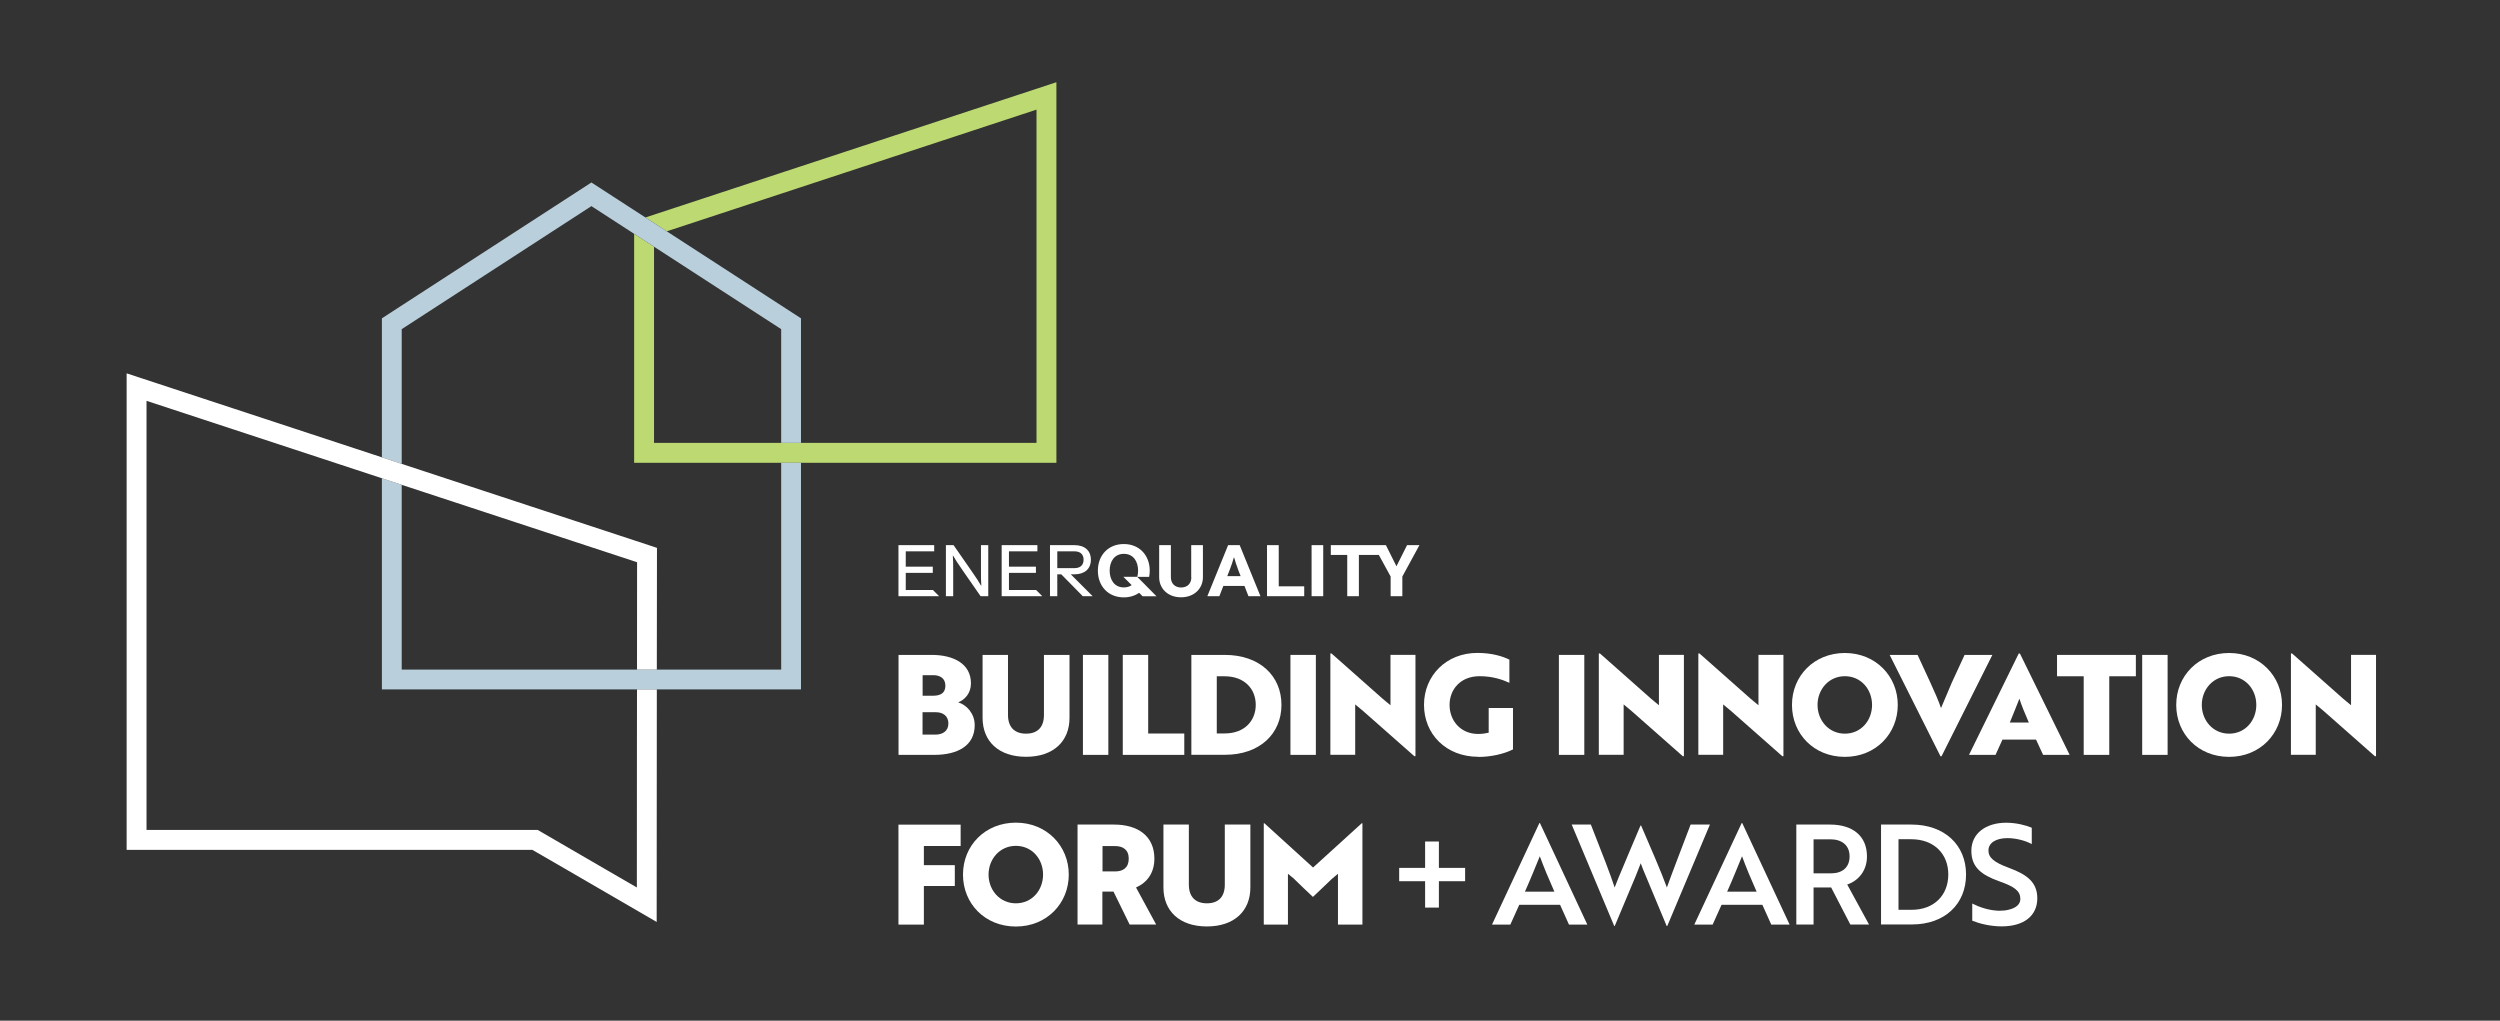 <?xml version="1.0" encoding="UTF-8"?>
<svg id="Layer_2" xmlns="http://www.w3.org/2000/svg" viewBox="0 0 339.36 138.55">
  <rect x="0" y="0" width="339.36" height="138.55" fill="#333333" stroke="none"/>
  <defs>
    <style>
      .cls-1 {
        fill: none;
      }

      .cls-2 {
        fill: #b9cfdb;
      }

      .cls-3 {
        fill: #bdd971;
      }

      .cls-4 {
        fill: #fff;
      }
    </style>
  </defs>
  <g id="Layer_1-2" data-name="Layer_1">
    <g>
      <g>
        <g>
          <path class="cls-4" d="M132.31,98.44c0,2.75-2.26,4.03-5.5,4.03h-4.84v-13.57h4.5c2.98,0,5.33,1.21,5.33,3.86,0,1.34-.81,2.21-1.73,2.58,1.15.34,2.24,1.53,2.24,3.09ZM126.63,94.44c.38,0,.74-.04,1.04-.19.4-.17.66-.58.66-1.17,0-1-.72-1.43-1.66-1.43h-1.43v2.79h1.39ZM125.24,99.72h1.75c.92,0,1.75-.45,1.75-1.51s-.79-1.53-1.68-1.53h-1.83v3.04Z"/>
          <path class="cls-4" d="M145.18,97.44c0,3.18-2.17,5.29-5.9,5.29s-5.9-2.11-5.9-5.29v-8.54h3.45v8.16c0,1.6.85,2.53,2.45,2.53s2.43-.92,2.43-2.53v-8.16h3.47v8.54Z"/>
          <path class="cls-4" d="M147,102.47v-13.57h3.45v13.57h-3.45Z"/>
          <path class="cls-4" d="M152.41,102.47v-13.57h3.45v10.67h4.9v2.9h-8.35Z"/>
          <path class="cls-4" d="M161.72,102.47v-13.57h4.54c4.75,0,7.69,2.86,7.69,6.78s-2.94,6.78-7.67,6.78h-4.56ZM165.17,91.8v7.76h1.07c2.75,0,4.22-1.77,4.22-3.88s-1.47-3.88-4.24-3.88h-1.06Z"/>
          <path class="cls-4" d="M175.17,102.47v-13.57h3.45v13.57h-3.45Z"/>
          <path class="cls-4" d="M192,102.66l-6.95-6.13-1.09-.91v6.84h-3.37v-13.76h.15l6.9,6.11c.38.3.74.64,1.11.92v-6.84h3.39v13.76h-.13Z"/>
          <path class="cls-4" d="M200.67,102.73c-4.39,0-7.37-3.09-7.37-7.05s3.02-7.05,7.24-7.05c2,0,3.45.47,4.35.91v3.15c-.87-.4-2.2-.9-4.05-.9-2.6,0-4.07,1.81-4.07,3.9s1.45,3.94,3.9,3.94c.49,0,1.04-.08,1.41-.17v-3.35h3.3v5.62c-1.28.64-3.05,1.02-4.71,1.02Z"/>
          <path class="cls-4" d="M211.61,102.47v-13.57h3.45v13.57h-3.45Z"/>
          <path class="cls-4" d="M228.44,102.66l-6.95-6.13-1.09-.91v6.84h-3.37v-13.76h.15l6.9,6.11c.38.3.74.64,1.11.92v-6.84h3.39v13.76h-.13Z"/>
          <path class="cls-4" d="M241.95,102.66l-6.95-6.13-1.09-.91v6.84h-3.37v-13.76h.15l6.9,6.11c.38.3.74.64,1.11.92v-6.84h3.39v13.76h-.13Z"/>
          <path class="cls-4" d="M250.43,88.64c4.18,0,7.18,3.15,7.18,7.05s-2.98,7.05-7.18,7.05-7.18-3.11-7.18-7.05,3-7.05,7.18-7.05ZM250.43,99.59c2.2,0,3.69-1.79,3.69-3.9s-1.49-3.9-3.69-3.9-3.71,1.81-3.71,3.9,1.51,3.9,3.71,3.9Z"/>
          <path class="cls-4" d="M263.56,102.66h-.15l-6.9-13.76h3.79l1.73,3.75c.57,1.26,1.13,2.49,1.45,3.47.21-.45,1.06-2.54,1.47-3.47l1.73-3.75h3.77l-6.9,13.76Z"/>
          <path class="cls-4" d="M274.02,88.71h.17l6.75,13.76h-3.6l-.96-2.07h-4.56l-.94,2.07h-3.6l6.75-13.76ZM275.4,98.08c-.47-1.07-1.02-2.41-1.28-3.24-.19.45-.92,2.37-1.3,3.24h2.58Z"/>
          <path class="cls-4" d="M286.32,91.8v10.67h-3.47v-10.67h-3.62v-2.9h10.7v2.9h-3.62Z"/>
          <path class="cls-4" d="M290.79,102.47v-13.57h3.45v13.57h-3.45Z"/>
          <path class="cls-4" d="M302.59,88.64c4.18,0,7.18,3.15,7.18,7.05s-2.98,7.05-7.18,7.05-7.18-3.11-7.18-7.05,3-7.05,7.18-7.05ZM302.59,99.59c2.2,0,3.69-1.79,3.69-3.9s-1.49-3.9-3.69-3.9-3.71,1.81-3.71,3.9,1.51,3.9,3.71,3.9Z"/>
          <path class="cls-4" d="M322.39,102.66l-6.95-6.13-1.09-.91v6.84h-3.37v-13.76h.15l6.9,6.11c.38.3.74.64,1.11.92v-6.84h3.39v13.76h-.13Z"/>
          <path class="cls-4" d="M125.41,114.84v2.6h4.2v2.83h-4.2v5.24h-3.45v-13.57h8.44v2.9h-4.99Z"/>
          <path class="cls-4" d="M137.9,111.67c4.18,0,7.18,3.15,7.18,7.05s-2.98,7.05-7.18,7.05-7.18-3.11-7.18-7.05,3-7.05,7.18-7.05ZM137.9,122.62c2.2,0,3.69-1.79,3.69-3.9s-1.49-3.9-3.69-3.9-3.71,1.81-3.71,3.9,1.51,3.9,3.71,3.9Z"/>
          <path class="cls-4" d="M151.22,111.93c3.24,0,5.48,1.56,5.48,4.62,0,1.96-1,3.26-2.49,3.92l2.73,5.03h-3.6l-2.19-4.47h-1.51v4.47h-3.37v-13.57h4.94ZM149.66,114.84v3.45h1.73c1.04,0,1.83-.49,1.83-1.73s-.81-1.71-1.85-1.71h-1.71Z"/>
          <path class="cls-4" d="M169.73,120.47c0,3.18-2.17,5.29-5.9,5.29s-5.9-2.11-5.9-5.29v-8.54h3.45v8.16c0,1.6.85,2.53,2.45,2.53s2.43-.92,2.43-2.53v-8.16h3.47v8.54Z"/>
          <path class="cls-4" d="M175.72,119.34l-.89-.73v6.9h-3.28v-13.76h.08l6.61,6.01,6.61-6.01h.09v13.76h-3.32v-6.9l-.87.73c-.85.81-1.68,1.62-2.53,2.41-.85-.79-1.68-1.6-2.52-2.41Z"/>
          <path class="cls-4" d="M189.93,117.81h3.52v-3.58h1.87v3.58h3.56v1.81h-3.56v3.58h-1.87v-3.58h-3.52v-1.81Z"/>
          <path class="cls-4" d="M208.96,111.73h.08l6.43,13.78h-2.49l-1.21-2.69h-5.54l-1.21,2.69h-2.49l6.43-13.78ZM211,121.04c-.77-1.73-1.41-3.26-1.98-4.81-.58,1.41-1.28,3.15-2.02,4.81h4Z"/>
          <path class="cls-4" d="M215.95,111.93l2,5.13c.49,1.26.92,2.49,1.23,3.41.28-.74.73-1.85,1.21-2.96l.83-1.98,1.47-3.47h.08c1.24,2.88,2.73,6.28,3.5,8.41.64-1.81,2.22-5.9,3.22-8.54h2.62l-5.79,13.77h-.08l-2.79-6.69c-.25-.6-.53-1.24-.73-1.83l-.72,1.83-2.81,6.69h-.07l-5.77-13.77h2.6Z"/>
          <path class="cls-4" d="M236.42,111.73h.08l6.43,13.78h-2.49l-1.21-2.69h-5.54l-1.21,2.69h-2.49l6.43-13.78ZM238.45,121.04c-.77-1.73-1.41-3.26-1.98-4.81-.58,1.41-1.28,3.15-2.02,4.81h4Z"/>
          <path class="cls-4" d="M248.42,111.93c3.07,0,5.01,1.55,5.01,4.32,0,2-1.21,3.32-2.68,3.82l2.96,5.43h-2.54l-2.6-5.03h-2.39v5.03h-2.34v-13.57h4.58ZM246.18,113.93v4.62h2.38c1.53,0,2.51-.81,2.51-2.3s-1.02-2.32-2.62-2.32h-2.26Z"/>
          <path class="cls-4" d="M255.34,125.5v-13.57h4.13c4.49,0,7.41,2.77,7.41,6.78s-2.88,6.78-7.35,6.78h-4.18ZM257.71,113.93v9.57h1.79c3.03,0,4.97-1.98,4.97-4.79s-1.94-4.79-5.03-4.79h-1.73Z"/>
          <path class="cls-4" d="M267.72,124.97v-2.32c.96.49,2.26.94,3.62.98.49,0,.96-.04,1.36-.15.96-.23,1.55-.72,1.55-1.45,0-1.08-.77-1.66-2.84-2.39-2.49-.89-3.81-1.94-3.81-4.15,0-2.37,1.98-3.81,4.73-3.81,1.36,0,2.66.34,3.47.68v2.22c-.77-.43-2.07-.81-3.3-.81-1.55,0-2.58.64-2.58,1.68,0,.96.72,1.6,2.79,2.36,2.49.92,3.84,1.98,3.84,4.13,0,2.37-1.81,3.81-4.84,3.81-1.56,0-3.03-.38-3.98-.77Z"/>
        </g>
        <g>
          <polygon class="cls-1" points="88.78 33.49 88.78 60.12 106.04 60.12 106.04 44.68 88.78 33.49"/>
          <polygon class="cls-1" points="108.73 60.12 140.7 60.12 140.7 14.88 90.51 31.4 108.73 43.21 108.73 60.12"/>
          <polygon class="cls-1" points="54.53 44.68 54.53 62.97 88.25 74.06 89.18 74.37 89.18 74.37 89.18 74.37 89.16 90.89 89.16 90.89 106.04 90.89 106.04 62.82 86.08 62.82 86.08 62.82 86.08 62.82 86.08 31.74 80.28 27.98 54.53 44.68"/>
          <polygon class="cls-1" points="86.47 90.89 86.48 76.32 54.83 65.91 54.53 65.81 54.53 90.89 86.47 90.89 86.47 90.89 86.47 90.89"/>
          <polygon class="cls-1" points="19.89 112.66 72.99 112.66 82.53 118.2 86.45 120.47 86.46 101.23 86.47 93.58 51.84 93.58 51.84 64.92 19.89 54.41 19.89 112.66"/>
          <polygon class="cls-3" points="143.4 11.16 143.4 11.16 87.61 29.52 90.51 31.4 140.7 14.88 140.7 60.12 108.73 60.12 108.73 60.12 106.04 60.12 106.04 60.12 88.78 60.12 88.78 33.49 88.78 33.49 86.08 31.74 86.08 31.74 86.08 31.74 86.08 62.82 86.08 62.82 86.08 62.82 106.04 62.82 108.73 62.82 143.4 62.82 143.4 11.16 143.4 11.16"/>
          <polygon class="cls-2" points="106.04 90.89 89.16 90.89 86.47 90.89 54.53 90.89 54.53 65.81 51.84 64.92 51.84 93.58 86.47 93.58 86.47 93.58 89.16 93.58 89.16 93.58 108.73 93.58 108.73 62.82 106.04 62.82 106.04 90.89"/>
          <polygon class="cls-2" points="54.53 62.97 54.53 62.97 54.53 44.68 80.28 27.98 86.08 31.74 86.08 31.74 86.08 31.74 88.78 33.49 88.78 33.49 106.04 44.68 106.04 60.12 106.04 60.12 108.73 60.12 108.73 60.12 108.73 43.21 90.51 31.4 87.61 29.52 80.28 24.77 51.84 43.21 51.84 62.08 51.84 62.08 54.53 62.97"/>
          <polygon class="cls-4" points="86.47 93.58 86.47 93.58 86.46 101.23 86.45 120.47 82.53 118.2 72.99 112.66 19.89 112.66 19.89 54.41 51.84 64.92 54.53 65.81 54.83 65.91 86.48 76.32 86.47 90.89 86.47 90.89 86.47 90.89 89.16 90.89 89.16 90.89 89.18 74.37 89.18 74.37 89.18 74.37 88.25 74.06 54.53 62.97 54.53 62.97 51.84 62.08 51.84 62.08 17.19 50.68 17.19 115.36 72.26 115.36 76.72 117.94 89.14 125.15 89.14 125.15 89.14 125.15 89.16 93.58 89.16 93.58 86.47 93.58"/>
        </g>
        <g>
          <path class="cls-4" d="M155.55,79.48l-1.17-1.17h1.61c.05-.27.08-.55.08-.84,0-2.08-1.39-3.62-3.52-3.62s-3.52,1.54-3.52,3.62,1.39,3.62,3.52,3.62c.81,0,1.52-.23,2.08-.62l.47.47h1.89l-1.45-1.46h0ZM152.56,79.74c-1.29,0-1.93-1.04-1.93-2.28s.64-2.28,1.93-2.28,1.93,1.04,1.93,2.28c0,.3-.04.58-.11.84h-1.89l1.13,1.13c-.28.19-.63.31-1.06.31Z"/>
          <path class="cls-4" d="M133.16,77.32c0,1.09,0,1.54.05,2.18h-.04c-.22-.4-.59-.99-1.34-2.06l-2.39-3.44h-1.04v6.93h.99v-3.32c0-1.09,0-1.54-.05-2.18h.04c.22.4.59.99,1.34,2.06l2.39,3.44h1.04v-6.93h-.99v3.32Z"/>
          <path class="cls-4" d="M145.85,77.96c1.39,0,2.23-.74,2.23-1.98s-.84-1.98-2.23-1.98h-3.32v6.93h.99v-2.97h.54l2.92,2.97h1.34l-2.97-2.97h.5ZM143.52,77.12v-2.28h2.33c.84,0,1.24.45,1.24,1.14s-.4,1.14-1.24,1.14h-2.33Z"/>
          <path class="cls-4" d="M161.72,78.36c0,.89-.59,1.39-1.39,1.39s-1.39-.5-1.39-1.39v-4.36h-1.59v4.36c0,1.49,1.14,2.72,2.97,2.72s2.97-1.24,2.97-2.72v-4.36h-1.59v4.36Z"/>
          <path class="cls-4" d="M166.71,74l-2.82,6.93h1.63l.54-1.39h2.87l.54,1.39h1.63l-2.82-6.93h-1.59ZM166.59,78.21l.31-.79c.24-.6.48-1.34.58-1.73h.05c.11.4.34,1.13.57,1.73l.31.79h-1.82Z"/>
          <polygon class="cls-4" points="173.58 74 171.99 74 171.99 80.93 177.04 80.93 177.04 79.59 173.58 79.59 173.58 74"/>
          <rect class="cls-4" x="178.04" y="74" width="1.58" height="6.93"/>
          <polygon class="cls-4" points="191 74 189.56 76.87 188.13 74 186.69 74 186.44 74 180.65 74 180.65 75.33 182.88 75.33 182.88 80.93 184.46 80.93 184.46 75.33 187.17 75.33 188.77 78.26 188.77 80.93 190.36 80.93 190.36 78.26 192.68 74 191 74"/>
          <polygon class="cls-4" points="122.95 80.09 122.95 77.76 126.62 77.76 126.62 76.92 122.95 76.92 122.95 74.84 126.81 74.84 126.81 74 121.96 74 121.96 80.93 127.48 80.93 126.64 80.09 122.95 80.09"/>
          <polygon class="cls-4" points="136.96 80.09 136.96 77.76 140.62 77.76 140.62 76.92 136.96 76.92 136.96 74.84 140.82 74.84 140.82 74 135.97 74 135.97 80.93 141.48 80.93 140.65 80.09 136.96 80.09"/>
        </g>
      </g>
      <rect class="cls-1" width="339.36" height="138.55"/>
    </g>
  </g>
</svg>
